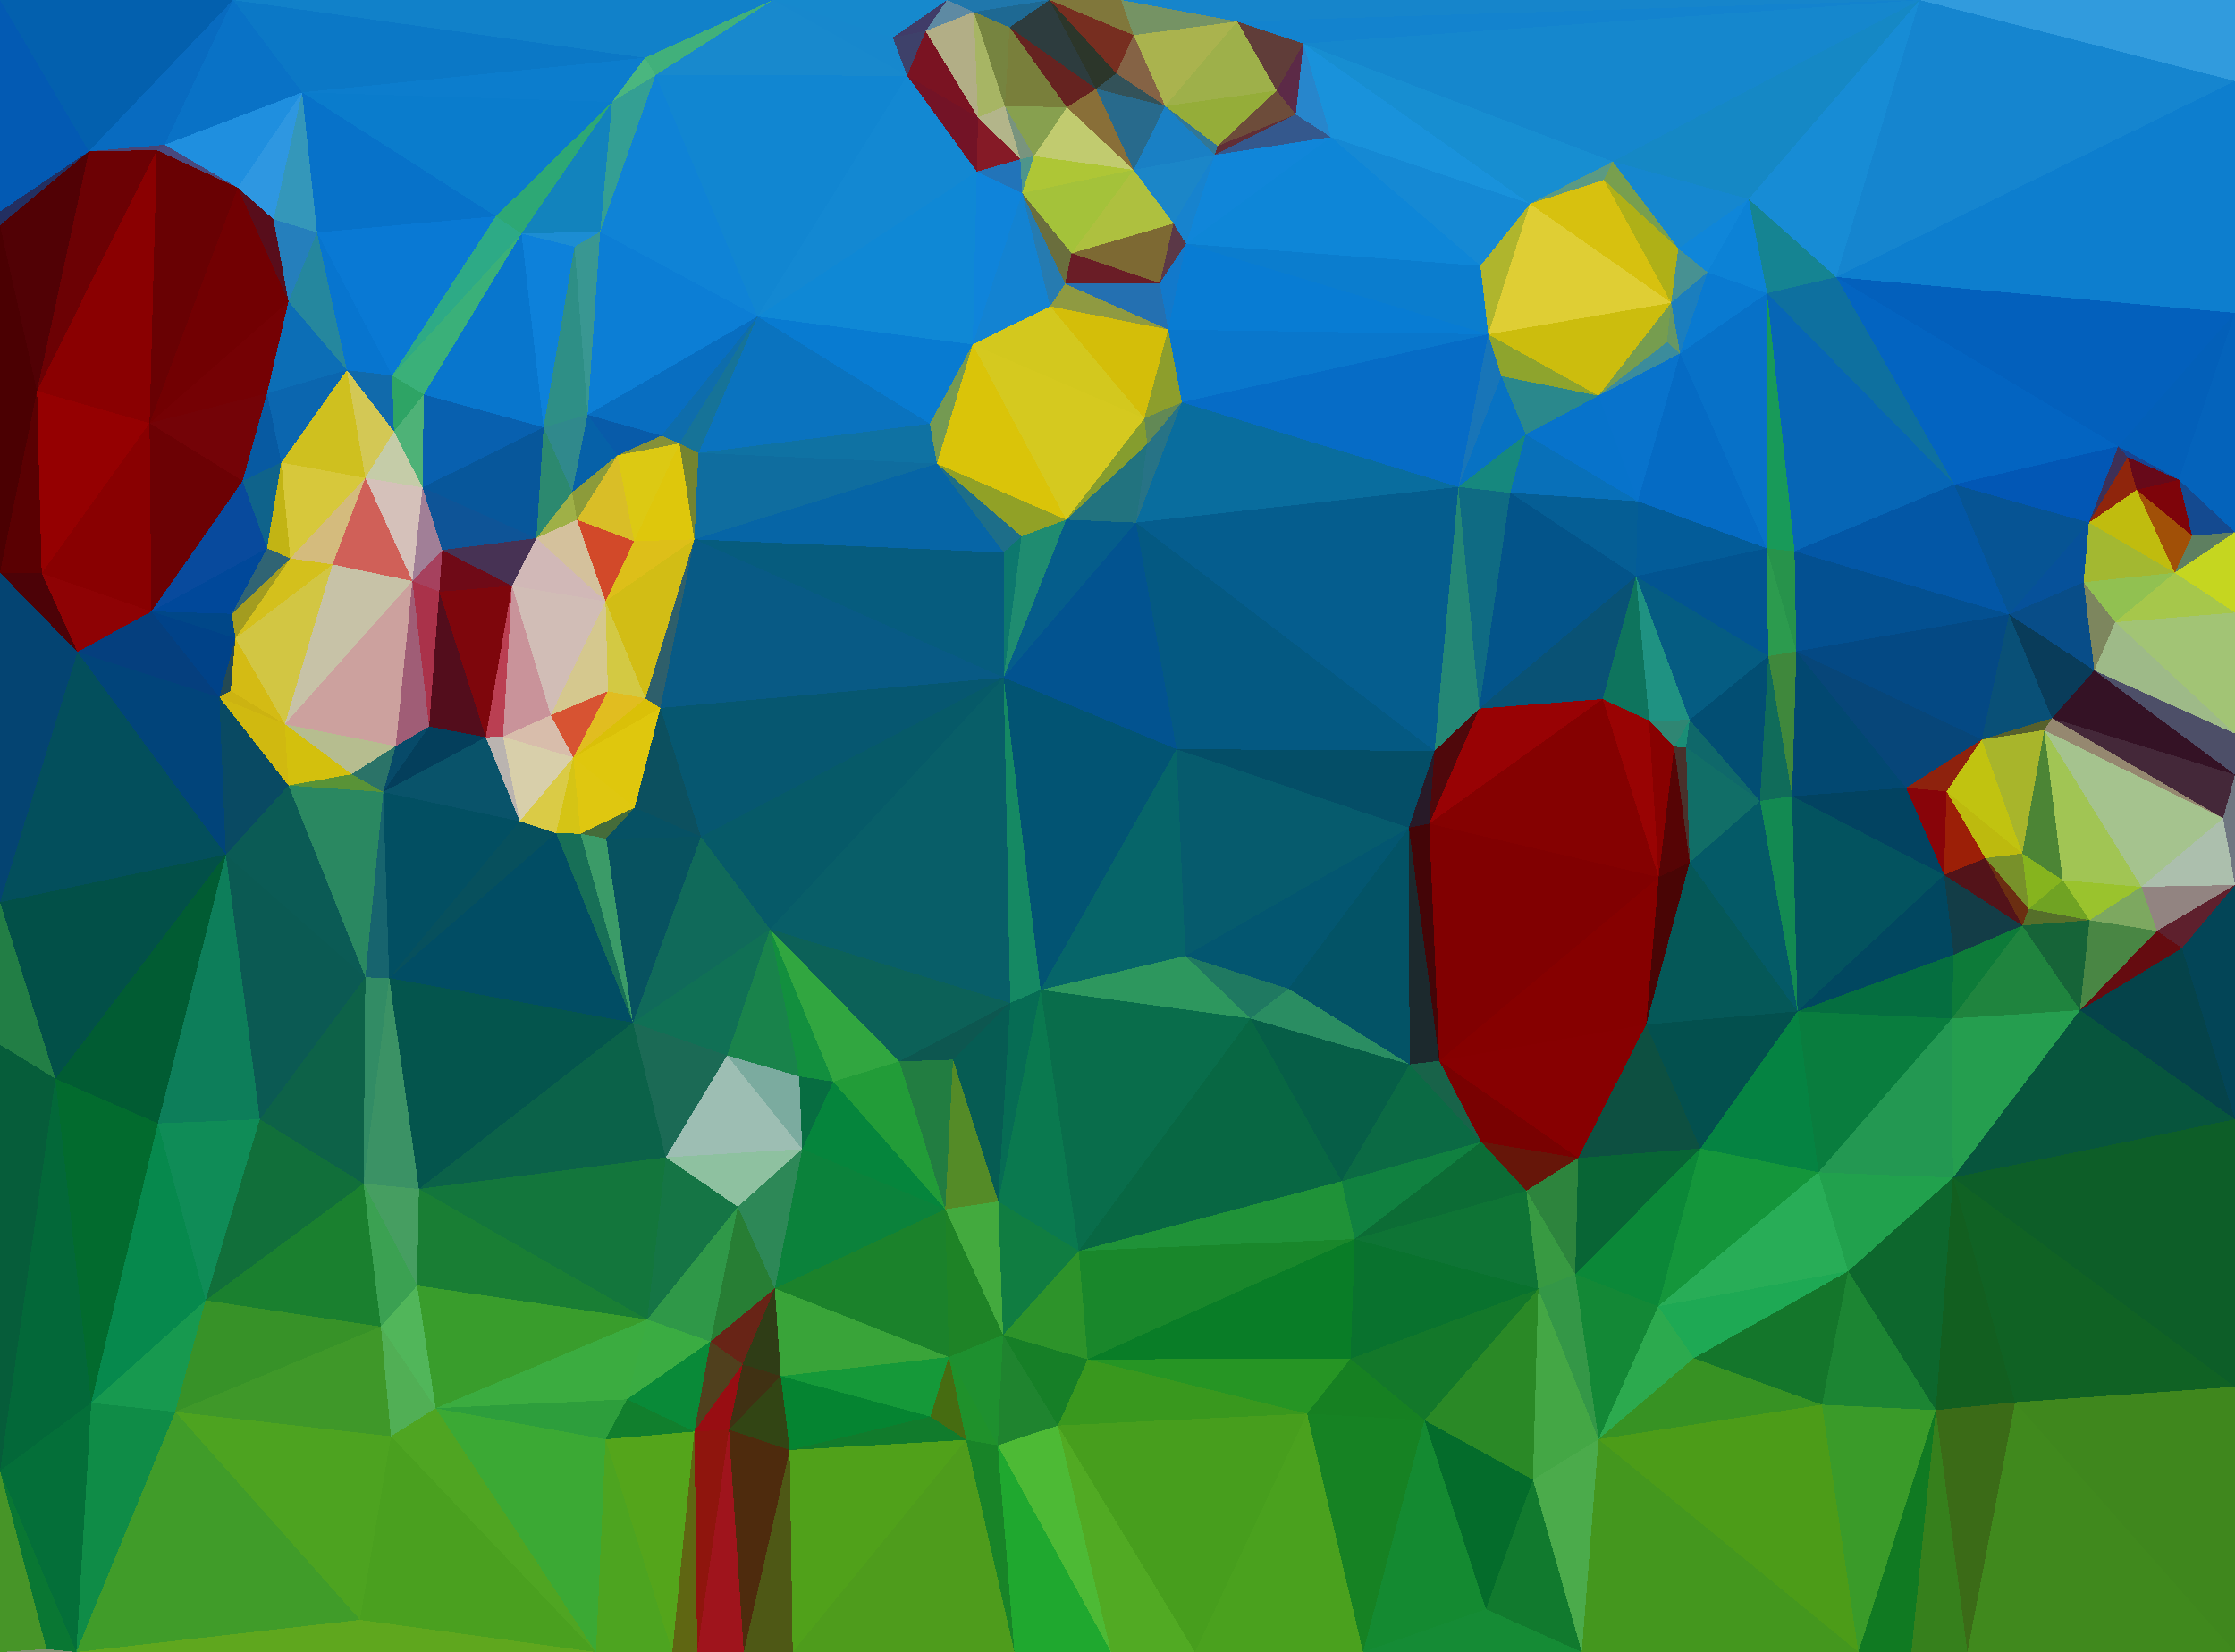 <?xml version="1.0" encoding="UTF-8"?> <svg xmlns="http://www.w3.org/2000/svg" width="3750" height="2772" shape-rendering="crispEdges"><polygon points="1974,1257 1906,877 1684,1137" style="fill:rgb(2,83,144)"></polygon><polygon points="1906,877 1789,872 1684,1137" style="fill:rgb(5,93,139)"></polygon><polygon points="1789,872 1714,900 1684,1137" style="fill:rgb(31,140,112)"></polygon><polygon points="1714,900 1684,927 1684,1137" style="fill:rgb(13,120,110)"></polygon><polygon points="1983,675 1925,745 1906,877" style="fill:rgb(39,115,134)"></polygon><polygon points="1906,877 1925,745 1789,872" style="fill:rgb(34,115,127)"></polygon><polygon points="1789,872 1572,778 1714,900" style="fill:rgb(145,161,38)"></polygon><polygon points="1925,745 1920,702 1789,872" style="fill:rgb(133,157,46)"></polygon><polygon points="1714,900 1572,778 1684,927" style="fill:rgb(29,110,137)"></polygon><polygon points="2447,817 1983,675 1906,877" style="fill:rgb(9,109,158)"></polygon><polygon points="1925,745 1983,675 1920,702" style="fill:rgb(98,137,85)"></polygon><polygon points="1572,778 1789,872 1632,578" style="fill:rgb(218,196,9)"></polygon><polygon points="1560,711 1572,778 1632,578" style="fill:rgb(116,154,82)"></polygon><polygon points="1684,927 1165,905 1684,1137" style="fill:rgb(6,92,126)"></polygon><polygon points="1632,578 1789,872 1920,702" style="fill:rgb(213,201,31)"></polygon><polygon points="1983,675 1960,553 1920,702" style="fill:rgb(141,158,44)"></polygon><polygon points="1746,1661 1989,1604 1974,1257" style="fill:rgb(6,101,105)"></polygon><polygon points="1974,1257 2407,1260 1906,877" style="fill:rgb(4,89,130)"></polygon><polygon points="1762,514 1632,578 1920,702" style="fill:rgb(211,200,30)"></polygon><polygon points="2364,1389 2407,1260 1974,1257" style="fill:rgb(4,78,103)"></polygon><polygon points="1983,675 2497,561 1960,553" style="fill:rgb(9,119,204)"></polygon><polygon points="1960,553 1762,514 1920,702" style="fill:rgb(212,190,9)"></polygon><polygon points="1989,1604 2364,1389 1974,1257" style="fill:rgb(6,91,109)"></polygon><polygon points="1695,1683 1746,1661 1684,1137" style="fill:rgb(21,137,99)"></polygon><polygon points="1684,1137 1746,1661 1974,1257" style="fill:rgb(2,84,115)"></polygon><polygon points="2415,1780 2398,1382 2364,1389" style="fill:rgb(68,5,7)"></polygon><polygon points="2364,1389 2398,1382 2407,1260" style="fill:rgb(40,26,40)"></polygon><polygon points="1990,409 1946,475 1960,553" style="fill:rgb(18,121,203)"></polygon><polygon points="1960,553 1787,476 1762,514" style="fill:rgb(143,154,65)"></polygon><polygon points="1946,475 1787,476 1960,553" style="fill:rgb(36,112,177)"></polygon><polygon points="1762,514 1715,324 1632,578" style="fill:rgb(19,131,210)"></polygon><polygon points="2398,1382 2482,1189 2407,1260" style="fill:rgb(79,8,11)"></polygon><polygon points="2407,1260 2447,817 1906,877" style="fill:rgb(5,93,142)"></polygon><polygon points="2482,1189 2447,817 2407,1260" style="fill:rgb(36,135,117)"></polygon><polygon points="1599,1778 1695,1683 1509,1781" style="fill:rgb(13,87,80)"></polygon><polygon points="2098,1709 2162,1659 1989,1604" style="fill:rgb(31,121,97)"></polygon><polygon points="1165,905 1684,927 1572,778" style="fill:rgb(6,101,166)"></polygon><polygon points="2098,1709 1989,1604 1746,1661" style="fill:rgb(45,151,94)"></polygon><polygon points="1989,1604 2162,1659 2364,1389" style="fill:rgb(3,86,112)"></polygon><polygon points="1946,475 1798,425 1787,476" style="fill:rgb(106,29,38)"></polygon><polygon points="1787,476 1715,324 1762,514" style="fill:rgb(38,123,176)"></polygon><polygon points="1810,2099 2098,1709 1746,1661" style="fill:rgb(9,109,75)"></polygon><polygon points="2497,561 1990,409 1960,553" style="fill:rgb(8,124,211)"></polygon><polygon points="1946,475 1969,375 1798,425" style="fill:rgb(125,105,51)"></polygon><polygon points="2482,1189 2534,827 2447,817" style="fill:rgb(15,107,131)"></polygon><polygon points="2447,817 2497,561 1983,675" style="fill:rgb(6,108,198)"></polygon><polygon points="2038,260 1969,375 1990,409" style="fill:rgb(23,131,206)"></polygon><polygon points="1990,409 1969,375 1946,475" style="fill:rgb(91,56,71)"></polygon><polygon points="1172,760 1572,778 1560,711" style="fill:rgb(15,114,163)"></polygon><polygon points="1172,760 1165,905 1572,778" style="fill:rgb(15,109,159)"></polygon><polygon points="1172,760 1560,711 1271,531" style="fill:rgb(10,115,191)"></polygon><polygon points="1292,1559 1695,1683 1684,1137" style="fill:rgb(8,94,104)"></polygon><polygon points="1695,1683 1675,2016 1746,1661" style="fill:rgb(6,108,84)"></polygon><polygon points="1176,1404 1292,1559 1684,1137" style="fill:rgb(6,90,104)"></polygon><polygon points="2748,841 2560,729 2534,827" style="fill:rgb(8,112,185)"></polygon><polygon points="2534,827 2560,729 2447,817" style="fill:rgb(22,136,126)"></polygon><polygon points="1902,285 1715,324 1798,425" style="fill:rgb(164,194,58)"></polygon><polygon points="1798,425 1715,324 1787,476" style="fill:rgb(106,110,61)"></polygon><polygon points="1108,1188 1176,1404 1684,1137" style="fill:rgb(6,87,112)"></polygon><polygon points="1140,744 1172,760 1271,531" style="fill:rgb(22,115,152)"></polygon><polygon points="1083,1172 1108,1188 1165,905" style="fill:rgb(46,95,107)"></polygon><polygon points="1165,905 1108,1188 1684,1137" style="fill:rgb(8,90,133)"></polygon><polygon points="2560,729 2519,631 2447,817" style="fill:rgb(7,114,195)"></polygon><polygon points="2038,260 1902,285 1969,375" style="fill:rgb(27,134,200)"></polygon><polygon points="1969,375 1902,285 1798,425" style="fill:rgb(174,192,63)"></polygon><polygon points="1292,1559 1509,1781 1695,1683" style="fill:rgb(12,97,88)"></polygon><polygon points="1016,1009 1083,1172 1165,905" style="fill:rgb(210,189,21)"></polygon><polygon points="1108,1188 1065,1355 1176,1404" style="fill:rgb(12,80,95)"></polygon><polygon points="2484,446 2497,561 2567,342" style="fill:rgb(175,181,45)"></polygon><polygon points="2519,631 2497,561 2447,817" style="fill:rgb(24,117,184)"></polygon><polygon points="1271,531 1560,711 1632,578" style="fill:rgb(8,123,209)"></polygon><polygon points="1172,760 1140,744 1165,905" style="fill:rgb(116,132,48)"></polygon><polygon points="2398,1382 2689,1173 2482,1189" style="fill:rgb(152,2,4)"></polygon><polygon points="2482,1189 2745,967 2534,827" style="fill:rgb(3,84,138)"></polygon><polygon points="2767,1209 2783,1472 2809,1253" style="fill:rgb(136,1,1)"></polygon><polygon points="1639,288 1271,531 1632,578" style="fill:rgb(15,136,213)"></polygon><polygon points="1712,267 1639,288 1715,324" style="fill:rgb(34,116,185)"></polygon><polygon points="1715,324 1639,288 1632,578" style="fill:rgb(15,132,218)"></polygon><polygon points="1735,262 1712,267 1715,324" style="fill:rgb(78,149,139)"></polygon><polygon points="1902,285 1735,262 1715,324" style="fill:rgb(174,198,54)"></polygon><polygon points="1140,744 1064,908 1165,905" style="fill:rgb(222,199,12)"></polygon><polygon points="2233,230 2038,260 1990,409" style="fill:rgb(16,134,217)"></polygon><polygon points="1902,285 1790,180 1735,262" style="fill:rgb(193,203,111)"></polygon><polygon points="1271,531 1110,731 1140,744" style="fill:rgb(14,109,172)"></polygon><polygon points="1140,744 1036,764 1064,908" style="fill:rgb(220,201,19)"></polygon><polygon points="2174,192 2043,245 2038,260" style="fill:rgb(97,46,54)"></polygon><polygon points="2038,260 1955,178 1902,285" style="fill:rgb(25,128,197)"></polygon><polygon points="962,1271 1065,1355 1108,1188" style="fill:rgb(223,199,13)"></polygon><polygon points="1176,1404 1062,1716 1292,1559" style="fill:rgb(16,106,90)"></polygon><polygon points="1292,1559 1398,1815 1509,1781" style="fill:rgb(49,166,64)"></polygon><polygon points="962,1271 1108,1188 1083,1172" style="fill:rgb(218,192,8)"></polygon><polygon points="2098,1709 2365,1786 2162,1659" style="fill:rgb(42,141,98)"></polygon><polygon points="2162,1659 2365,1786 2364,1389" style="fill:rgb(3,83,102)"></polygon><polygon points="2251,1982 2365,1786 2098,1709" style="fill:rgb(6,94,71)"></polygon><polygon points="1675,2016 1695,1683 1599,1778" style="fill:rgb(6,92,83)"></polygon><polygon points="1016,1009 1020,1160 1083,1172" style="fill:rgb(211,201,67)"></polygon><polygon points="968,872 1016,1009 1064,908" style="fill:rgb(210,73,41)"></polygon><polygon points="1064,908 1016,1009 1165,905" style="fill:rgb(221,191,25)"></polygon><polygon points="2689,1173 2745,967 2482,1189" style="fill:rgb(9,82,117)"></polygon><polygon points="2682,664 2497,561 2519,631" style="fill:rgb(142,164,45)"></polygon><polygon points="2682,664 2519,631 2560,729" style="fill:rgb(42,136,140)"></polygon><polygon points="2497,561 2484,446 1990,409" style="fill:rgb(11,125,206)"></polygon><polygon points="1341,1806 1398,1815 1292,1559" style="fill:rgb(18,143,62)"></polygon><polygon points="1586,2029 1675,2016 1599,1778" style="fill:rgb(84,139,39)"></polygon><polygon points="2365,1786 2415,1780 2364,1389" style="fill:rgb(28,41,45)"></polygon><polygon points="2767,1209 2689,1173 2783,1472" style="fill:rgb(153,3,3)"></polygon><polygon points="2689,1173 2767,1209 2745,967" style="fill:rgb(14,116,93)"></polygon><polygon points="986,696 1036,764 1110,731" style="fill:rgb(8,91,169)"></polygon><polygon points="1110,731 1036,764 1140,744" style="fill:rgb(132,145,57)"></polygon><polygon points="2964,920 2748,841 2745,967" style="fill:rgb(3,92,153)"></polygon><polygon points="2745,967 2748,841 2534,827" style="fill:rgb(5,94,149)"></polygon><polygon points="1839,149 1790,180 1902,285" style="fill:rgb(137,111,56)"></polygon><polygon points="1686,178 1641,197 1712,267" style="fill:rgb(179,181,138)"></polygon><polygon points="1712,267 1641,197 1639,288" style="fill:rgb(133,26,38)"></polygon><polygon points="1639,288 1522,127 1271,531" style="fill:rgb(19,136,210)"></polygon><polygon points="2043,245 1955,178 2038,260" style="fill:rgb(49,119,150)"></polygon><polygon points="2142,152 1955,178 2043,245" style="fill:rgb(149,173,57)"></polygon><polygon points="2748,841 2682,664 2560,729" style="fill:rgb(7,115,203)"></polygon><polygon points="1220,1771 1341,1806 1292,1559" style="fill:rgb(25,131,75)"></polygon><polygon points="1686,178 1712,267 1735,262" style="fill:rgb(121,148,126)"></polygon><polygon points="2484,446 2233,230 1990,409" style="fill:rgb(14,134,215)"></polygon><polygon points="1790,180 1686,178 1735,262" style="fill:rgb(135,160,79)"></polygon><polygon points="1694,46 1686,178 1790,180" style="fill:rgb(121,127,59)"></polygon><polygon points="974,1399 1017,1407 1065,1355" style="fill:rgb(69,108,58)"></polygon><polygon points="1065,1355 1017,1407 1176,1404" style="fill:rgb(6,81,100)"></polygon><polygon points="962,1271 1083,1172 1020,1160" style="fill:rgb(225,189,32)"></polygon><polygon points="1873,123 1839,149 1955,178" style="fill:rgb(51,82,89)"></polygon><polygon points="1955,178 1839,149 1902,285" style="fill:rgb(40,106,140)"></polygon><polygon points="1036,764 968,872 1064,908" style="fill:rgb(217,190,39)"></polygon><polygon points="924,1200 962,1271 1020,1160" style="fill:rgb(215,83,50)"></polygon><polygon points="2233,230 2174,192 2038,260" style="fill:rgb(52,88,141)"></polygon><polygon points="924,1200 1020,1160 1016,1009" style="fill:rgb(213,200,142)"></polygon><polygon points="2783,1472 2689,1173 2398,1382" style="fill:rgb(133,1,1)"></polygon><polygon points="2767,1209 2835,1208 2745,967" style="fill:rgb(31,146,130)"></polygon><polygon points="1036,764 960,826 968,872" style="fill:rgb(140,155,58)"></polygon><polygon points="859,983 924,1200 1016,1009" style="fill:rgb(209,189,182)"></polygon><polygon points="986,696 960,826 1036,764" style="fill:rgb(6,97,168)"></polygon><polygon points="1902,59 1873,123 1955,178" style="fill:rgb(133,99,69)"></polygon><polygon points="1839,149 1694,46 1790,180" style="fill:rgb(102,35,32)"></polygon><polygon points="1062,1716 1220,1771 1292,1559" style="fill:rgb(16,112,85)"></polygon><polygon points="962,1271 974,1399 1065,1355" style="fill:rgb(223,199,16)"></polygon><polygon points="1017,1407 1062,1716 1176,1404" style="fill:rgb(7,82,96)"></polygon><polygon points="1586,2029 1398,1815 1346,1928" style="fill:rgb(5,133,60)"></polygon><polygon points="1586,2029 1509,1781 1398,1815" style="fill:rgb(34,156,56)"></polygon><polygon points="1586,2029 1599,1778 1509,1781" style="fill:rgb(34,125,65)"></polygon><polygon points="2365,1786 2485,1916 2415,1780" style="fill:rgb(24,99,73)"></polygon><polygon points="900,903 1016,1009 968,872" style="fill:rgb(212,193,156)"></polygon><polygon points="962,1271 933,1398 974,1399" style="fill:rgb(213,196,21)"></polygon><polygon points="2187,73 2142,152 2174,192" style="fill:rgb(92,42,71)"></polygon><polygon points="2174,192 2142,152 2043,245" style="fill:rgb(109,76,58)"></polygon><polygon points="2809,1253 2835,1208 2767,1209" style="fill:rgb(47,134,115)"></polygon><polygon points="2835,1447 2829,1254 2809,1253" style="fill:rgb(73,49,43)"></polygon><polygon points="2809,1253 2829,1254 2835,1208" style="fill:rgb(26,142,118)"></polygon><polygon points="912,717 986,696 964,414" style="fill:rgb(46,143,134)"></polygon><polygon points="1271,531 986,696 1110,731" style="fill:rgb(8,110,193)"></polygon><polygon points="1810,2099 2251,1982 2098,1709" style="fill:rgb(8,103,67)"></polygon><polygon points="2835,1447 2783,1472 2762,1719" style="fill:rgb(73,5,5)"></polygon><polygon points="2415,1780 2783,1472 2398,1382" style="fill:rgb(129,0,1)"></polygon><polygon points="912,717 900,903 960,826" style="fill:rgb(44,137,111)"></polygon><polygon points="960,826 900,903 968,872" style="fill:rgb(159,176,71)"></polygon><polygon points="1346,1928 1398,1815 1341,1806" style="fill:rgb(7,109,65)"></polygon><polygon points="1675,2016 1810,2099 1746,1661" style="fill:rgb(10,121,79)"></polygon><polygon points="872,1378 933,1398 962,1271" style="fill:rgb(218,203,70)"></polygon><polygon points="974,1399 1062,1716 1017,1407" style="fill:rgb(59,155,104)"></polygon><polygon points="844,1236 962,1271 924,1200" style="fill:rgb(216,189,171)"></polygon><polygon points="1220,1771 1346,1928 1341,1806" style="fill:rgb(123,171,159)"></polygon><polygon points="2804,508 2567,342 2497,561" style="fill:rgb(223,206,52)"></polygon><polygon points="2484,446 2567,342 2233,230" style="fill:rgb(21,137,212)"></polygon><polygon points="2233,230 2187,73 2174,192" style="fill:rgb(39,134,204)"></polygon><polygon points="2804,508 2497,561 2682,664" style="fill:rgb(204,189,13)"></polygon><polygon points="1553,52 1522,127 1641,197" style="fill:rgb(122,19,34)"></polygon><polygon points="1641,197 1522,127 1639,288" style="fill:rgb(115,19,38)"></polygon><polygon points="1634,20 1641,197 1686,178" style="fill:rgb(167,181,100)"></polygon><polygon points="2076,36 1902,59 1955,178" style="fill:rgb(170,179,78)"></polygon><polygon points="1761,0 1694,46 1839,149" style="fill:rgb(45,60,62)"></polygon><polygon points="1683,2240 1810,2099 1675,2016" style="fill:rgb(16,125,65)"></polygon><polygon points="737,993 859,983 742,923" style="fill:rgb(111,10,23)"></polygon><polygon points="900,903 859,983 1016,1009" style="fill:rgb(209,184,183)"></polygon><polygon points="2762,1719 2783,1472 2415,1780" style="fill:rgb(134,0,0)"></polygon><polygon points="2783,1472 2835,1447 2809,1253" style="fill:rgb(86,4,5)"></polygon><polygon points="2953,1344 2967,1101 2835,1208" style="fill:rgb(2,78,115)"></polygon><polygon points="1007,389 986,696 1271,531" style="fill:rgb(12,126,213)"></polygon><polygon points="986,696 912,717 960,826" style="fill:rgb(48,137,140)"></polygon><polygon points="2251,1982 2485,1916 2365,1786" style="fill:rgb(11,106,68)"></polygon><polygon points="933,1398 1062,1716 974,1399" style="fill:rgb(23,111,87)"></polygon><polygon points="1117,1942 1238,2025 1346,1928" style="fill:rgb(142,193,160)"></polygon><polygon points="859,983 844,1236 924,1200" style="fill:rgb(201,147,154)"></polygon><polygon points="933,1398 653,1641 1062,1716" style="fill:rgb(1,77,100)"></polygon><polygon points="2819,593 2682,664 2748,841" style="fill:rgb(8,115,204)"></polygon><polygon points="2819,593 2797,574 2682,664" style="fill:rgb(59,140,156)"></polygon><polygon points="1761,0 1839,149 1873,123" style="fill:rgb(44,54,42)"></polygon><polygon points="844,1236 872,1378 962,1271" style="fill:rgb(216,207,170)"></polygon><polygon points="2567,342 2187,73 2233,230" style="fill:rgb(25,146,219)"></polygon><polygon points="2142,152 2076,36 1955,178" style="fill:rgb(158,176,74)"></polygon><polygon points="1902,59 1761,0 1873,123" style="fill:rgb(119,46,32)"></polygon><polygon points="2964,920 2819,593 2748,841" style="fill:rgb(5,107,196)"></polygon><polygon points="2797,574 2804,508 2682,664" style="fill:rgb(118,157,79)"></polygon><polygon points="2187,73 2076,36 2142,152" style="fill:rgb(96,61,57)"></polygon><polygon points="859,983 815,1237 844,1236" style="fill:rgb(186,63,82)"></polygon><polygon points="844,1236 815,1237 872,1378" style="fill:rgb(186,180,176)"></polygon><polygon points="1810,2099 2273,2079 2251,1982" style="fill:rgb(31,146,56)"></polygon><polygon points="2251,1982 2273,2079 2485,1916" style="fill:rgb(16,129,64)"></polygon><polygon points="1634,20 1553,52 1641,197" style="fill:rgb(178,174,134)"></polygon><polygon points="1100,126 1007,389 1271,531" style="fill:rgb(15,131,214)"></polygon><polygon points="2076,36 1881,0 1902,59" style="fill:rgb(117,147,100)"></polygon><polygon points="1694,46 1634,20 1686,178" style="fill:rgb(118,132,64)"></polygon><polygon points="1553,52 1498,63 1522,127" style="fill:rgb(62,65,106)"></polygon><polygon points="1881,0 1761,0 1902,59" style="fill:rgb(128,119,59)"></polygon><polygon points="1553,52 1589,0 1498,63" style="fill:rgb(64,60,104)"></polygon><polygon points="1761,0 1634,20 1694,46" style="fill:rgb(30,105,147)"></polygon><polygon points="2819,593 2804,508 2797,574" style="fill:rgb(102,151,100)"></polygon><polygon points="2567,342 2706,271 2187,73" style="fill:rgb(23,142,209)"></polygon><polygon points="2953,1344 2835,1208 2829,1254" style="fill:rgb(15,104,106)"></polygon><polygon points="2835,1208 2967,1101 2745,967" style="fill:rgb(5,92,130)"></polygon><polygon points="2865,457 2816,417 2804,508" style="fill:rgb(71,145,146)"></polygon><polygon points="2648,1943 2762,1719 2415,1780" style="fill:rgb(135,0,1)"></polygon><polygon points="2835,1447 2953,1344 2829,1254" style="fill:rgb(17,110,103)"></polygon><polygon points="2648,1943 2415,1780 2485,1916" style="fill:rgb(121,1,1)"></polygon><polygon points="2967,1101 2964,920 2745,967" style="fill:rgb(2,84,145)"></polygon><polygon points="3007,1336 2953,1344 3016,1697" style="fill:rgb(19,138,82)"></polygon><polygon points="1100,126 1271,531 1522,127" style="fill:rgb(17,134,209)"></polygon><polygon points="1634,20 1589,0 1553,52" style="fill:rgb(94,138,163)"></polygon><polygon points="875,392 964,414 1007,389" style="fill:rgb(28,141,211)"></polygon><polygon points="1761,0 1589,0 1634,20" style="fill:rgb(31,119,172)"></polygon><polygon points="2804,508 2691,302 2567,342" style="fill:rgb(215,193,15)"></polygon><polygon points="875,392 1007,389 1027,171" style="fill:rgb(18,131,189)"></polygon><polygon points="1007,389 964,414 986,696" style="fill:rgb(57,151,146)"></polygon><polygon points="742,923 859,983 900,903" style="fill:rgb(71,50,84)"></polygon><polygon points="3007,1336 3014,1093 2967,1101" style="fill:rgb(63,136,60)"></polygon><polygon points="2967,1101 3014,1093 2964,920" style="fill:rgb(44,155,78)"></polygon><polygon points="1117,1942 1346,1928 1220,1771" style="fill:rgb(157,190,179)"></polygon><polygon points="1346,1928 1300,2162 1586,2029" style="fill:rgb(11,130,59)"></polygon><polygon points="1586,2029 1683,2240 1675,2016" style="fill:rgb(67,170,62)"></polygon><polygon points="3014,1093 3011,925 2964,920" style="fill:rgb(39,147,75)"></polygon><polygon points="2964,920 2965,492 2819,593" style="fill:rgb(7,113,200)"></polygon><polygon points="742,923 900,903 709,818" style="fill:rgb(14,84,151)"></polygon><polygon points="859,983 737,993 815,1237" style="fill:rgb(126,6,12)"></polygon><polygon points="2273,2079 2561,1998 2485,1916" style="fill:rgb(12,108,53)"></polygon><polygon points="709,818 900,903 912,717" style="fill:rgb(7,87,155)"></polygon><polygon points="2865,457 2804,508 2819,593" style="fill:rgb(27,126,190)"></polygon><polygon points="2804,508 2816,417 2691,302" style="fill:rgb(175,176,23)"></polygon><polygon points="1062,1716 1117,1942 1220,1771" style="fill:rgb(27,106,85)"></polygon><polygon points="703,1995 1117,1942 1062,1716" style="fill:rgb(11,98,73)"></polygon><polygon points="2816,417 2706,271 2691,302" style="fill:rgb(120,159,78)"></polygon><polygon points="2691,302 2706,271 2567,342" style="fill:rgb(91,154,131)"></polygon><polygon points="2953,1344 3007,1336 2967,1101" style="fill:rgb(16,108,90)"></polygon><polygon points="3016,1697 2953,1344 2835,1447" style="fill:rgb(4,90,103)"></polygon><polygon points="2561,1998 2648,1943 2485,1916" style="fill:rgb(102,22,9)"></polygon><polygon points="2762,1719 3016,1697 2835,1447" style="fill:rgb(5,88,88)"></polygon><polygon points="2965,492 2865,457 2819,593" style="fill:rgb(9,122,209)"></polygon><polygon points="2816,417 2934,334 2706,271" style="fill:rgb(21,135,207)"></polygon><polygon points="737,993 720,1219 815,1237" style="fill:rgb(83,13,28)"></polygon><polygon points="815,1237 643,1329 872,1378" style="fill:rgb(9,83,106)"></polygon><polygon points="872,1378 653,1641 933,1398" style="fill:rgb(7,80,93)"></polygon><polygon points="692,975 720,1219 737,993" style="fill:rgb(170,50,74)"></polygon><polygon points="1592,2277 1683,2240 1586,2029" style="fill:rgb(30,131,38)"></polygon><polygon points="1810,2099 1825,2281 2273,2079" style="fill:rgb(25,135,43)"></polygon><polygon points="709,818 692,975 742,923" style="fill:rgb(161,127,151)"></polygon><polygon points="742,923 692,975 737,993" style="fill:rgb(166,65,94)"></polygon><polygon points="711,662 709,818 912,717" style="fill:rgb(8,96,175)"></polygon><polygon points="1683,2240 1825,2281 1810,2099" style="fill:rgb(45,147,42)"></polygon><polygon points="2273,2079 2581,2163 2561,1998" style="fill:rgb(14,116,53)"></polygon><polygon points="1297,0 1522,127 1498,63" style="fill:rgb(23,136,205)"></polygon><polygon points="964,414 875,392 912,717" style="fill:rgb(13,129,218)"></polygon><polygon points="1589,0 1297,0 1498,63" style="fill:rgb(22,137,205)"></polygon><polygon points="692,975 664,1252 720,1219" style="fill:rgb(160,93,118)"></polygon><polygon points="720,1219 643,1329 815,1237" style="fill:rgb(4,63,92)"></polygon><polygon points="1192,2251 1300,2162 1238,2025" style="fill:rgb(39,126,52)"></polygon><polygon points="1238,2025 1300,2162 1346,1928" style="fill:rgb(45,136,87)"></polygon><polygon points="1683,2240 1775,2392 1825,2281" style="fill:rgb(22,127,39)"></polygon><polygon points="1297,0 1100,126 1522,127" style="fill:rgb(24,137,205)"></polygon><polygon points="1300,2162 1592,2277 1586,2029" style="fill:rgb(27,130,43)"></polygon><polygon points="3011,925 2965,492 2964,920" style="fill:rgb(24,154,89)"></polygon><polygon points="2865,457 2934,334 2816,417" style="fill:rgb(15,134,217)"></polygon><polygon points="875,392 711,662 912,717" style="fill:rgb(8,118,205)"></polygon><polygon points="709,818 613,802 692,975" style="fill:rgb(213,193,186)"></polygon><polygon points="590,1299 643,1329 664,1252" style="fill:rgb(43,115,104)"></polygon><polygon points="1082,97 1027,171 1100,126" style="fill:rgb(74,182,127)"></polygon><polygon points="1100,126 1027,171 1007,389" style="fill:rgb(52,159,147)"></polygon><polygon points="590,1299 664,1252 478,1215" style="fill:rgb(182,189,143)"></polygon><polygon points="664,1252 643,1329 720,1219" style="fill:rgb(7,74,105)"></polygon><polygon points="1825,2281 2266,2280 2273,2079" style="fill:rgb(9,125,39)"></polygon><polygon points="2643,2138 2853,1927 2648,1943" style="fill:rgb(8,101,53)"></polygon><polygon points="1297,0 1082,97 1100,126" style="fill:rgb(65,176,123)"></polygon><polygon points="875,392 658,630 711,662" style="fill:rgb(58,176,121)"></polygon><polygon points="1027,171 832,363 875,392" style="fill:rgb(45,168,117)"></polygon><polygon points="658,630 832,363 532,390" style="fill:rgb(9,121,212)"></polygon><polygon points="658,630 661,724 711,662" style="fill:rgb(46,164,101)"></polygon><polygon points="711,662 661,724 709,818" style="fill:rgb(78,178,119)"></polygon><polygon points="2965,492 2934,334 2865,457" style="fill:rgb(12,130,214)"></polygon><polygon points="2706,271 3221,0 2187,73" style="fill:rgb(21,135,205)"></polygon><polygon points="2643,2138 2648,1943 2561,1998" style="fill:rgb(45,132,61)"></polygon><polygon points="2648,1943 2853,1927 2762,1719" style="fill:rgb(13,80,65)"></polygon><polygon points="2266,2280 2581,2163 2273,2079" style="fill:rgb(9,114,46)"></polygon><polygon points="582,621 613,802 661,724" style="fill:rgb(211,200,85)"></polygon><polygon points="661,724 613,802 709,818" style="fill:rgb(197,204,168)"></polygon><polygon points="2853,1927 3016,1697 2762,1719" style="fill:rgb(3,80,78)"></polygon><polygon points="3007,1336 3198,1322 3014,1093" style="fill:rgb(2,72,113)"></polygon><polygon points="832,363 658,630 875,392" style="fill:rgb(45,170,134)"></polygon><polygon points="478,1215 664,1252 692,975" style="fill:rgb(204,161,158)"></polygon><polygon points="643,1329 653,1641 872,1378" style="fill:rgb(2,79,98)"></polygon><polygon points="2581,2163 2643,2138 2561,1998" style="fill:rgb(56,154,66)"></polygon><polygon points="1674,2425 1775,2392 1683,2240" style="fill:rgb(31,132,47)"></polygon><polygon points="1825,2281 2193,2372 2266,2280" style="fill:rgb(38,149,36)"></polygon><polygon points="1674,2425 1683,2240 1592,2277" style="fill:rgb(30,144,47)"></polygon><polygon points="487,937 558,947 613,802" style="fill:rgb(212,187,125)"></polygon><polygon points="613,802 558,947 692,975" style="fill:rgb(208,96,88)"></polygon><polygon points="1775,2392 2193,2372 1825,2281" style="fill:rgb(57,152,30)"></polygon><polygon points="2266,2280 2390,2383 2581,2163" style="fill:rgb(19,120,42)"></polygon><polygon points="2682,2415 2782,2192 2643,2138" style="fill:rgb(19,136,54)"></polygon><polygon points="1310,2309 1561,2377 1592,2277" style="fill:rgb(21,153,57)"></polygon><polygon points="3262,1468 3198,1322 3007,1336" style="fill:rgb(2,67,97)"></polygon><polygon points="3371,1031 3279,813 3011,925" style="fill:rgb(3,87,166)"></polygon><polygon points="3279,813 3081,465 2965,492" style="fill:rgb(14,112,159)"></polygon><polygon points="2965,492 3081,465 2934,334" style="fill:rgb(21,132,146)"></polygon><polygon points="613,1640 653,1641 643,1329" style="fill:rgb(23,100,110)"></polygon><polygon points="1246,2289 1310,2309 1300,2162" style="fill:rgb(47,61,22)"></polygon><polygon points="1300,2162 1310,2309 1592,2277" style="fill:rgb(57,164,57)"></polygon><polygon points="3279,813 2965,492 3011,925" style="fill:rgb(6,102,182)"></polygon><polygon points="1192,2251 1238,2025 1086,2214" style="fill:rgb(47,152,72)"></polygon><polygon points="1086,2214 1238,2025 1117,1942" style="fill:rgb(21,117,69)"></polygon><polygon points="1621,2416 1592,2277 1561,2377" style="fill:rgb(70,108,17)"></polygon><polygon points="1621,2416 1674,2425 1592,2277" style="fill:rgb(31,145,43)"></polygon><polygon points="1775,2392 2005,2772 2193,2372" style="fill:rgb(71,158,29)"></polygon><polygon points="1325,2433 1621,2416 1561,2377" style="fill:rgb(17,123,44)"></polygon><polygon points="1192,2251 1246,2289 1300,2162" style="fill:rgb(104,36,22)"></polygon><polygon points="1310,2309 1325,2433 1561,2377" style="fill:rgb(5,132,49)"></polygon><polygon points="484,506 582,621 532,390" style="fill:rgb(37,135,158)"></polygon><polygon points="658,630 582,621 661,724" style="fill:rgb(17,106,171)"></polygon><polygon points="448,660 582,621 484,506" style="fill:rgb(12,110,182)"></polygon><polygon points="484,1318 613,1640 643,1329" style="fill:rgb(42,136,97)"></polygon><polygon points="703,1995 1086,2214 1117,1942" style="fill:rgb(19,118,60)"></polygon><polygon points="484,1318 643,1329 590,1299" style="fill:rgb(89,147,55)"></polygon><polygon points="703,1995 1062,1716 653,1641" style="fill:rgb(4,85,77)"></polygon><polygon points="1223,2399 1310,2309 1246,2289" style="fill:rgb(64,49,19)"></polygon><polygon points="472,776 487,937 613,802" style="fill:rgb(215,200,59)"></polygon><polygon points="558,947 478,1215 692,975" style="fill:rgb(199,194,167)"></polygon><polygon points="2572,2483 2390,2383 2493,2700" style="fill:rgb(4,108,43)"></polygon><polygon points="2193,2372 2390,2383 2266,2280" style="fill:rgb(22,128,34)"></polygon><polygon points="395,1071 478,1215 558,947" style="fill:rgb(210,198,67)"></polygon><polygon points="3262,1468 3266,1328 3198,1322" style="fill:rgb(136,4,9)"></polygon><polygon points="3198,1322 3325,1241 3014,1093" style="fill:rgb(7,70,121)"></polygon><polygon points="478,1215 484,1318 590,1299" style="fill:rgb(211,192,13)"></polygon><polygon points="3371,1031 3011,925 3014,1093" style="fill:rgb(3,80,145)"></polygon><polygon points="2842,2279 2782,2192 2682,2415" style="fill:rgb(44,170,78)"></polygon><polygon points="2643,2138 2782,2192 2853,1927" style="fill:rgb(11,136,56)"></polygon><polygon points="2853,1927 3051,1967 3016,1697" style="fill:rgb(5,131,66)"></polygon><polygon points="3016,1697 3262,1468 3007,1336" style="fill:rgb(3,83,95)"></polygon><polygon points="3278,1602 3262,1468 3016,1697" style="fill:rgb(1,71,96)"></polygon><polygon points="582,621 472,776 613,802" style="fill:rgb(207,192,31)"></polygon><polygon points="487,937 395,1071 558,947" style="fill:rgb(212,192,28)"></polygon><polygon points="472,776 448,920 487,937" style="fill:rgb(194,180,20)"></polygon><polygon points="478,1215 368,1170 484,1318" style="fill:rgb(208,185,16)"></polygon><polygon points="3393,1432 3325,1241 3266,1328" style="fill:rgb(193,195,16)"></polygon><polygon points="3266,1328 3325,1241 3198,1322" style="fill:rgb(142,34,13)"></polygon><polygon points="1702,2772 1864,2772 1674,2425" style="fill:rgb(31,168,47)"></polygon><polygon points="1223,2399 1325,2433 1310,2309" style="fill:rgb(50,69,20)"></polygon><polygon points="1223,2399 1246,2289 1165,2402" style="fill:rgb(152,13,18)"></polygon><polygon points="2782,2192 3051,1967 2853,1927" style="fill:rgb(20,150,59)"></polygon><polygon points="1165,2402 1246,2289 1192,2251" style="fill:rgb(80,64,29)"></polygon><polygon points="1165,2402 1192,2251 1052,2348" style="fill:rgb(9,138,56)"></polygon><polygon points="389,1030 487,937 448,920" style="fill:rgb(48,100,116)"></polygon><polygon points="389,1030 395,1071 487,937" style="fill:rgb(163,156,32)"></polygon><polygon points="254,1026 389,1030 448,920" style="fill:rgb(0,72,154)"></polygon><polygon points="582,621 658,630 532,390" style="fill:rgb(7,117,207)"></polygon><polygon points="582,621 448,660 472,776" style="fill:rgb(11,102,175)"></polygon><polygon points="472,776 407,807 448,920" style="fill:rgb(15,99,139)"></polygon><polygon points="610,1986 653,1641 613,1640" style="fill:rgb(50,140,101)"></polygon><polygon points="610,1986 703,1995 653,1641" style="fill:rgb(59,146,101)"></polygon><polygon points="379,1434 613,1640 484,1318" style="fill:rgb(11,91,85)"></polygon><polygon points="368,1170 387,1159 395,1071" style="fill:rgb(36,73,84)"></polygon><polygon points="395,1071 387,1159 478,1215" style="fill:rgb(212,187,20)"></polygon><polygon points="3325,1241 3371,1031 3014,1093" style="fill:rgb(4,73,132)"></polygon><polygon points="3275,1709 3278,1602 3016,1697" style="fill:rgb(5,110,64)"></polygon><polygon points="3262,1468 3331,1440 3266,1328" style="fill:rgb(156,31,7)"></polygon><polygon points="3325,1241 3443,1205 3371,1031" style="fill:rgb(9,80,119)"></polygon><polygon points="448,660 407,807 472,776" style="fill:rgb(7,90,162)"></polygon><polygon points="3393,1553 3331,1440 3262,1468" style="fill:rgb(83,19,25)"></polygon><polygon points="1052,2348 1192,2251 1086,2214" style="fill:rgb(58,172,66)"></polygon><polygon points="1248,2772 1330,2772 1325,2433" style="fill:rgb(78,88,21)"></polygon><polygon points="532,390 832,363 507,155" style="fill:rgb(7,114,201)"></polygon><polygon points="251,710 254,1026 407,807" style="fill:rgb(108,1,4)"></polygon><polygon points="459,368 532,390 507,155" style="fill:rgb(52,151,186)"></polygon><polygon points="254,1026 368,1170 395,1071" style="fill:rgb(0,66,136)"></polygon><polygon points="387,1159 368,1170 478,1215" style="fill:rgb(204,179,17)"></polygon><polygon points="254,1026 395,1071 389,1030" style="fill:rgb(0,71,136)"></polygon><polygon points="731,2363 1052,2348 1086,2214" style="fill:rgb(59,172,64)"></polygon><polygon points="3051,1967 3275,1709 3016,1697" style="fill:rgb(9,125,62)"></polygon><polygon points="3404,1525 3393,1432 3331,1440" style="fill:rgb(120,145,42)"></polygon><polygon points="2682,2415 2643,2138 2581,2163" style="fill:rgb(52,151,71)"></polygon><polygon points="2782,2192 3101,2133 3051,1967" style="fill:rgb(40,173,87)"></polygon><polygon points="3051,1967 3277,1976 3275,1709" style="fill:rgb(35,152,82)"></polygon><polygon points="368,1170 379,1434 484,1318" style="fill:rgb(9,74,99)"></polygon><polygon points="3393,1553 3262,1468 3278,1602" style="fill:rgb(19,61,71)"></polygon><polygon points="3331,1440 3393,1432 3266,1328" style="fill:rgb(189,186,14)"></polygon><polygon points="3393,1432 3430,1225 3325,1241" style="fill:rgb(168,181,43)"></polygon><polygon points="436,1878 610,1986 613,1640" style="fill:rgb(13,98,72)"></polygon><polygon points="731,2363 1016,2415 1052,2348" style="fill:rgb(45,158,60)"></polygon><polygon points="2572,2483 2682,2415 2581,2163" style="fill:rgb(68,167,69)"></polygon><polygon points="2572,2483 2581,2163 2390,2383" style="fill:rgb(42,137,38)"></polygon><polygon points="2390,2383 2287,2772 2493,2700" style="fill:rgb(20,138,49)"></polygon><polygon points="1864,2772 1775,2392 1674,2425" style="fill:rgb(77,186,53)"></polygon><polygon points="3730,1373 3443,1205 3430,1225" style="fill:rgb(149,136,112)"></polygon><polygon points="3430,1225 3443,1205 3325,1241" style="fill:rgb(87,96,44)"></polygon><polygon points="507,155 832,363 1027,171" style="fill:rgb(10,124,204)"></polygon><polygon points="532,390 459,368 484,506" style="fill:rgb(37,127,188)"></polygon><polygon points="484,506 251,710 448,660" style="fill:rgb(117,1,4)"></polygon><polygon points="507,155 1027,171 1082,97" style="fill:rgb(12,125,205)"></polygon><polygon points="3275,1709 3393,1553 3278,1602" style="fill:rgb(13,123,57)"></polygon><polygon points="3393,1432 3461,1477 3430,1225" style="fill:rgb(76,133,53)"></polygon><polygon points="3393,1553 3404,1525 3331,1440" style="fill:rgb(107,46,17)"></polygon><polygon points="700,2157 1086,2214 703,1995" style="fill:rgb(25,126,52)"></polygon><polygon points="1052,2348 1016,2415 1165,2402" style="fill:rgb(17,127,45)"></polygon><polygon points="1248,2772 1325,2433 1223,2399" style="fill:rgb(78,43,13)"></polygon><polygon points="610,1986 700,2157 703,1995" style="fill:rgb(70,158,97)"></polygon><polygon points="3057,2357 3101,2133 2842,2279" style="fill:rgb(20,118,43)"></polygon><polygon points="2842,2279 3101,2133 2782,2192" style="fill:rgb(30,169,84)"></polygon><polygon points="3490,1695 3506,1544 3393,1553" style="fill:rgb(22,100,56)"></polygon><polygon points="3514,1125 3496,977 3371,1031" style="fill:rgb(8,77,136)"></polygon><polygon points="3371,1031 3505,877 3279,813" style="fill:rgb(6,84,148)"></polygon><polygon points="3279,813 3554,749 3081,465" style="fill:rgb(3,100,193)"></polygon><polygon points="3514,1125 3371,1031 3443,1205" style="fill:rgb(9,60,90)"></polygon><polygon points="251,710 407,807 448,660" style="fill:rgb(116,3,7)"></polygon><polygon points="407,807 254,1026 448,920" style="fill:rgb(8,74,157)"></polygon><polygon points="368,1170 130,1094 379,1434" style="fill:rgb(1,68,122)"></polygon><polygon points="3506,1544 3461,1477 3404,1525" style="fill:rgb(112,163,35)"></polygon><polygon points="3404,1525 3461,1477 3393,1432" style="fill:rgb(134,180,30)"></polygon><polygon points="3506,1544 3404,1525 3393,1553" style="fill:rgb(85,111,42)"></polygon><polygon points="3750,1231 3514,1125 3750,1300" style="fill:rgb(77,79,104)"></polygon><polygon points="3585,822 3505,877 3649,961" style="fill:rgb(192,188,14)"></polygon><polygon points="3496,977 3505,877 3371,1031" style="fill:rgb(6,81,154)"></polygon><polygon points="379,1434 436,1878 613,1640" style="fill:rgb(11,90,83)"></polygon><polygon points="610,1986 639,2226 700,2157" style="fill:rgb(59,161,82)"></polygon><polygon points="265,1885 436,1878 379,1434" style="fill:rgb(13,126,90)"></polygon><polygon points="391,0 507,155 1082,97" style="fill:rgb(11,120,198)"></polygon><polygon points="459,368 399,315 484,506" style="fill:rgb(88,13,27)"></polygon><polygon points="3101,2133 3277,1976 3051,1967" style="fill:rgb(33,161,77)"></polygon><polygon points="507,155 399,315 459,368" style="fill:rgb(46,151,225)"></polygon><polygon points="399,315 251,710 484,506" style="fill:rgb(114,0,2)"></polygon><polygon points="3514,1125 3549,1044 3496,977" style="fill:rgb(125,134,94)"></polygon><polygon points="3649,961 3549,1044 3750,1028" style="fill:rgb(166,199,75)"></polygon><polygon points="345,2182 639,2226 610,1986" style="fill:rgb(26,128,47)"></polygon><polygon points="700,2157 731,2363 1086,2214" style="fill:rgb(57,157,44)"></polygon><polygon points="3490,1695 3393,1553 3275,1709" style="fill:rgb(31,132,62)"></polygon><polygon points="3461,1477 3593,1488 3430,1225" style="fill:rgb(161,197,84)"></polygon><polygon points="1702,2772 1621,2416 1330,2772" style="fill:rgb(78,156,28)"></polygon><polygon points="1702,2772 1674,2425 1621,2416" style="fill:rgb(24,132,40)"></polygon><polygon points="1864,2772 2005,2772 1775,2392" style="fill:rgb(81,170,35)"></polygon><polygon points="1330,2772 1621,2416 1325,2433" style="fill:rgb(80,161,26)"></polygon><polygon points="1223,2399 1170,2772 1248,2772" style="fill:rgb(159,20,28)"></polygon><polygon points="3570,767 3554,749 3505,877" style="fill:rgb(62,48,87)"></polygon><polygon points="3505,877 3554,749 3279,813" style="fill:rgb(2,87,181)"></polygon><polygon points="3081,465 3221,0 2934,334" style="fill:rgb(23,140,213)"></polygon><polygon points="3585,822 3570,767 3505,877" style="fill:rgb(143,37,12)"></polygon><polygon points="3750,525 3081,465 3554,749" style="fill:rgb(3,96,188)"></polygon><polygon points="3750,136 3221,0 3081,465" style="fill:rgb(21,133,207)"></polygon><polygon points="2934,334 3221,0 2706,271" style="fill:rgb(21,136,197)"></polygon><polygon points="2187,73 3221,0 2076,36" style="fill:rgb(19,131,206)"></polygon><polygon points="2076,36 3221,0 1881,0" style="fill:rgb(22,133,203)"></polygon><polygon points="639,2226 731,2363 700,2157" style="fill:rgb(81,182,90)"></polygon><polygon points="3277,1976 3490,1695 3275,1709" style="fill:rgb(37,158,79)"></polygon><polygon points="3649,961 3505,877 3496,977" style="fill:rgb(163,184,49)"></polygon><polygon points="3649,961 3496,977 3549,1044" style="fill:rgb(145,193,81)"></polygon><polygon points="3593,1488 3461,1477 3506,1544" style="fill:rgb(154,195,45)"></polygon><polygon points="2287,2772 2390,2383 2193,2372" style="fill:rgb(22,130,35)"></polygon><polygon points="2572,2483 2654,2772 2682,2415" style="fill:rgb(75,171,75)"></polygon><polygon points="2682,2415 3057,2357 2842,2279" style="fill:rgb(55,146,35)"></polygon><polygon points="3101,2133 3248,2366 3277,1976" style="fill:rgb(13,103,45)"></polygon><polygon points="3118,2772 3057,2357 2682,2415" style="fill:rgb(76,156,24)"></polygon><polygon points="3661,1591 3619,1562 3490,1695" style="fill:rgb(101,12,16)"></polygon><polygon points="2005,2772 2287,2772 2193,2372" style="fill:rgb(74,161,30)"></polygon><polygon points="70,962 130,1094 254,1026" style="fill:rgb(142,2,4)"></polygon><polygon points="254,1026 130,1094 368,1170" style="fill:rgb(5,63,126)"></polygon><polygon points="3619,1562 3593,1488 3506,1544" style="fill:rgb(125,168,96)"></polygon><polygon points="3750,1028 3549,1044 3750,1231" style="fill:rgb(162,196,117)"></polygon><polygon points="3585,822 3656,805 3570,767" style="fill:rgb(103,9,25)"></polygon><polygon points="1223,2399 1165,2402 1170,2772" style="fill:rgb(143,21,13)"></polygon><polygon points="3678,899 3656,805 3585,822" style="fill:rgb(126,4,10)"></polygon><polygon points="3570,767 3656,805 3554,749" style="fill:rgb(23,68,145)"></polygon><polygon points="93,1810 265,1885 379,1434" style="fill:rgb(1,92,51)"></polygon><polygon points="436,1878 345,2182 610,1986" style="fill:rgb(17,111,58)"></polygon><polygon points="639,2226 656,2410 731,2363" style="fill:rgb(81,175,85)"></polygon><polygon points="507,155 276,243 399,315" style="fill:rgb(31,143,223)"></polygon><polygon points="399,315 263,252 251,710" style="fill:rgb(105,1,3)"></polygon><polygon points="251,710 70,962 254,1026" style="fill:rgb(137,0,1)"></polygon><polygon points="3490,1695 3619,1562 3506,1544" style="fill:rgb(73,134,68)"></polygon><polygon points="3750,1231 3549,1044 3514,1125" style="fill:rgb(158,186,136)"></polygon><polygon points="3661,1591 3490,1695 3750,1878" style="fill:rgb(5,67,74)"></polygon><polygon points="1170,2772 1165,2402 1128,2772" style="fill:rgb(95,102,18)"></polygon><polygon points="294,2369 656,2410 639,2226" style="fill:rgb(63,152,41)"></polygon><polygon points="731,2363 1000,2772 1016,2415" style="fill:rgb(59,169,52)"></polygon><polygon points="3750,893 3678,899 3649,961" style="fill:rgb(94,127,96)"></polygon><polygon points="3649,961 3678,899 3585,822" style="fill:rgb(161,80,7)"></polygon><polygon points="62,656 70,962 251,710" style="fill:rgb(149,0,1)"></polygon><polygon points="130,1094 0,1514 379,1434" style="fill:rgb(3,79,92)"></polygon><polygon points="276,243 263,252 399,315" style="fill:rgb(72,73,126)"></polygon><polygon points="1128,2772 1165,2402 1016,2415" style="fill:rgb(84,165,27)"></polygon><polygon points="507,155 391,0 276,243" style="fill:rgb(9,114,198)"></polygon><polygon points="276,243 149,254 263,252" style="fill:rgb(73,69,118)"></polygon><polygon points="1297,0 391,0 1082,97" style="fill:rgb(17,129,201)"></polygon><polygon points="1000,2772 1128,2772 1016,2415" style="fill:rgb(77,164,32)"></polygon><polygon points="3750,1878 3490,1695 3277,1976" style="fill:rgb(7,85,61)"></polygon><polygon points="3619,1562 3750,1485 3593,1488" style="fill:rgb(146,132,129)"></polygon><polygon points="2287,2772 2654,2772 2493,2700" style="fill:rgb(21,139,53)"></polygon><polygon points="2493,2700 2654,2772 2572,2483" style="fill:rgb(17,122,46)"></polygon><polygon points="263,252 62,656 251,710" style="fill:rgb(138,0,1)"></polygon><polygon points="3730,1373 3430,1225 3593,1488" style="fill:rgb(165,195,142)"></polygon><polygon points="3678,899 3750,893 3656,805" style="fill:rgb(20,74,144)"></polygon><polygon points="3750,1485 3730,1373 3593,1488" style="fill:rgb(172,191,173)"></polygon><polygon points="3750,1300 3514,1125 3443,1205" style="fill:rgb(52,18,37)"></polygon><polygon points="3118,2772 3248,2366 3057,2357" style="fill:rgb(58,155,41)"></polygon><polygon points="3057,2357 3248,2366 3101,2133" style="fill:rgb(28,133,51)"></polygon><polygon points="3750,1028 3750,893 3649,961" style="fill:rgb(197,214,32)"></polygon><polygon points="3656,805 3750,525 3554,749" style="fill:rgb(3,96,185)"></polygon><polygon points="62,656 0,961 70,962" style="fill:rgb(90,0,2)"></polygon><polygon points="70,962 0,961 130,1094" style="fill:rgb(76,2,7)"></polygon><polygon points="3730,1373 3750,1300 3443,1205" style="fill:rgb(68,40,57)"></polygon><polygon points="153,2354 345,2182 265,1885" style="fill:rgb(6,137,77)"></polygon><polygon points="265,1885 345,2182 436,1878" style="fill:rgb(15,140,87)"></polygon><polygon points="656,2410 1000,2772 731,2363" style="fill:rgb(79,165,34)"></polygon><polygon points="604,2718 1000,2772 656,2410" style="fill:rgb(74,160,31)"></polygon><polygon points="3661,1591 3750,1485 3619,1562" style="fill:rgb(94,32,45)"></polygon><polygon points="3730,1373 3750,1485 3750,1300" style="fill:rgb(111,119,129)"></polygon><polygon points="3750,1878 3750,1485 3661,1591" style="fill:rgb(3,69,87)"></polygon><polygon points="391,0 149,254 276,243" style="fill:rgb(8,107,192)"></polygon><polygon points="263,252 149,254 62,656" style="fill:rgb(108,1,4)"></polygon><polygon points="0,961 0,1514 130,1094" style="fill:rgb(4,68,114)"></polygon><polygon points="0,1514 93,1810 379,1434" style="fill:rgb(2,80,72)"></polygon><polygon points="3750,893 3750,525 3656,805" style="fill:rgb(4,99,187)"></polygon><polygon points="3301,2772 3381,2353 3248,2366" style="fill:rgb(59,107,23)"></polygon><polygon points="3248,2366 3381,2353 3277,1976" style="fill:rgb(18,95,32)"></polygon><polygon points="0,1514 0,1753 93,1810" style="fill:rgb(34,126,69)"></polygon><polygon points="153,2354 294,2369 345,2182" style="fill:rgb(23,153,79)"></polygon><polygon points="0,355 0,378 149,254" style="fill:rgb(35,47,97)"></polygon><polygon points="149,254 0,378 62,656" style="fill:rgb(81,1,5)"></polygon><polygon points="62,656 0,378 0,961" style="fill:rgb(75,0,2)"></polygon><polygon points="0,0 0,355 149,254" style="fill:rgb(3,90,179)"></polygon><polygon points="3750,2327 3750,1878 3277,1976" style="fill:rgb(13,94,40)"></polygon><polygon points="345,2182 294,2369 639,2226" style="fill:rgb(55,146,40)"></polygon><polygon points="153,2354 265,1885 93,1810" style="fill:rgb(2,107,46)"></polygon><polygon points="294,2369 604,2718 656,2410" style="fill:rgb(77,163,32)"></polygon><polygon points="3750,525 3750,136 3081,465" style="fill:rgb(13,126,206)"></polygon><polygon points="2654,2772 3118,2772 2682,2415" style="fill:rgb(68,151,30)"></polygon><polygon points="3381,2353 3750,2327 3277,1976" style="fill:rgb(16,98,36)"></polygon><polygon points="0,2468 153,2354 93,1810" style="fill:rgb(3,104,57)"></polygon><polygon points="294,2369 128,2772 604,2718" style="fill:rgb(64,156,41)"></polygon><polygon points="3118,2772 3207,2772 3248,2366" style="fill:rgb(16,122,34)"></polygon><polygon points="3750,136 3750,0 3221,0" style="fill:rgb(49,155,221)"></polygon><polygon points="391,0 0,0 149,254" style="fill:rgb(3,96,174)"></polygon><polygon points="3207,2772 3301,2772 3248,2366" style="fill:rgb(54,128,28)"></polygon><polygon points="3750,2772 3750,2327 3381,2353" style="fill:rgb(63,135,29)"></polygon><polygon points="0,1753 0,2468 93,1810" style="fill:rgb(6,93,58)"></polygon><polygon points="153,2354 128,2772 294,2369" style="fill:rgb(15,140,71)"></polygon><polygon points="0,2468 128,2772 153,2354" style="fill:rgb(4,111,57)"></polygon><polygon points="604,2718 128,2772 1000,2772" style="fill:rgb(95,167,30)"></polygon><polygon points="0,2468 78,2767 128,2772" style="fill:rgb(9,119,51)"></polygon><polygon points="3301,2772 3750,2772 3381,2353" style="fill:rgb(64,137,29)"></polygon><polygon points="0,2468 0,2772 78,2767" style="fill:rgb(71,149,40)"></polygon><polygon points="78,2767 0,2772 128,2772" style="fill:rgb(130,145,114)"></polygon></svg> 